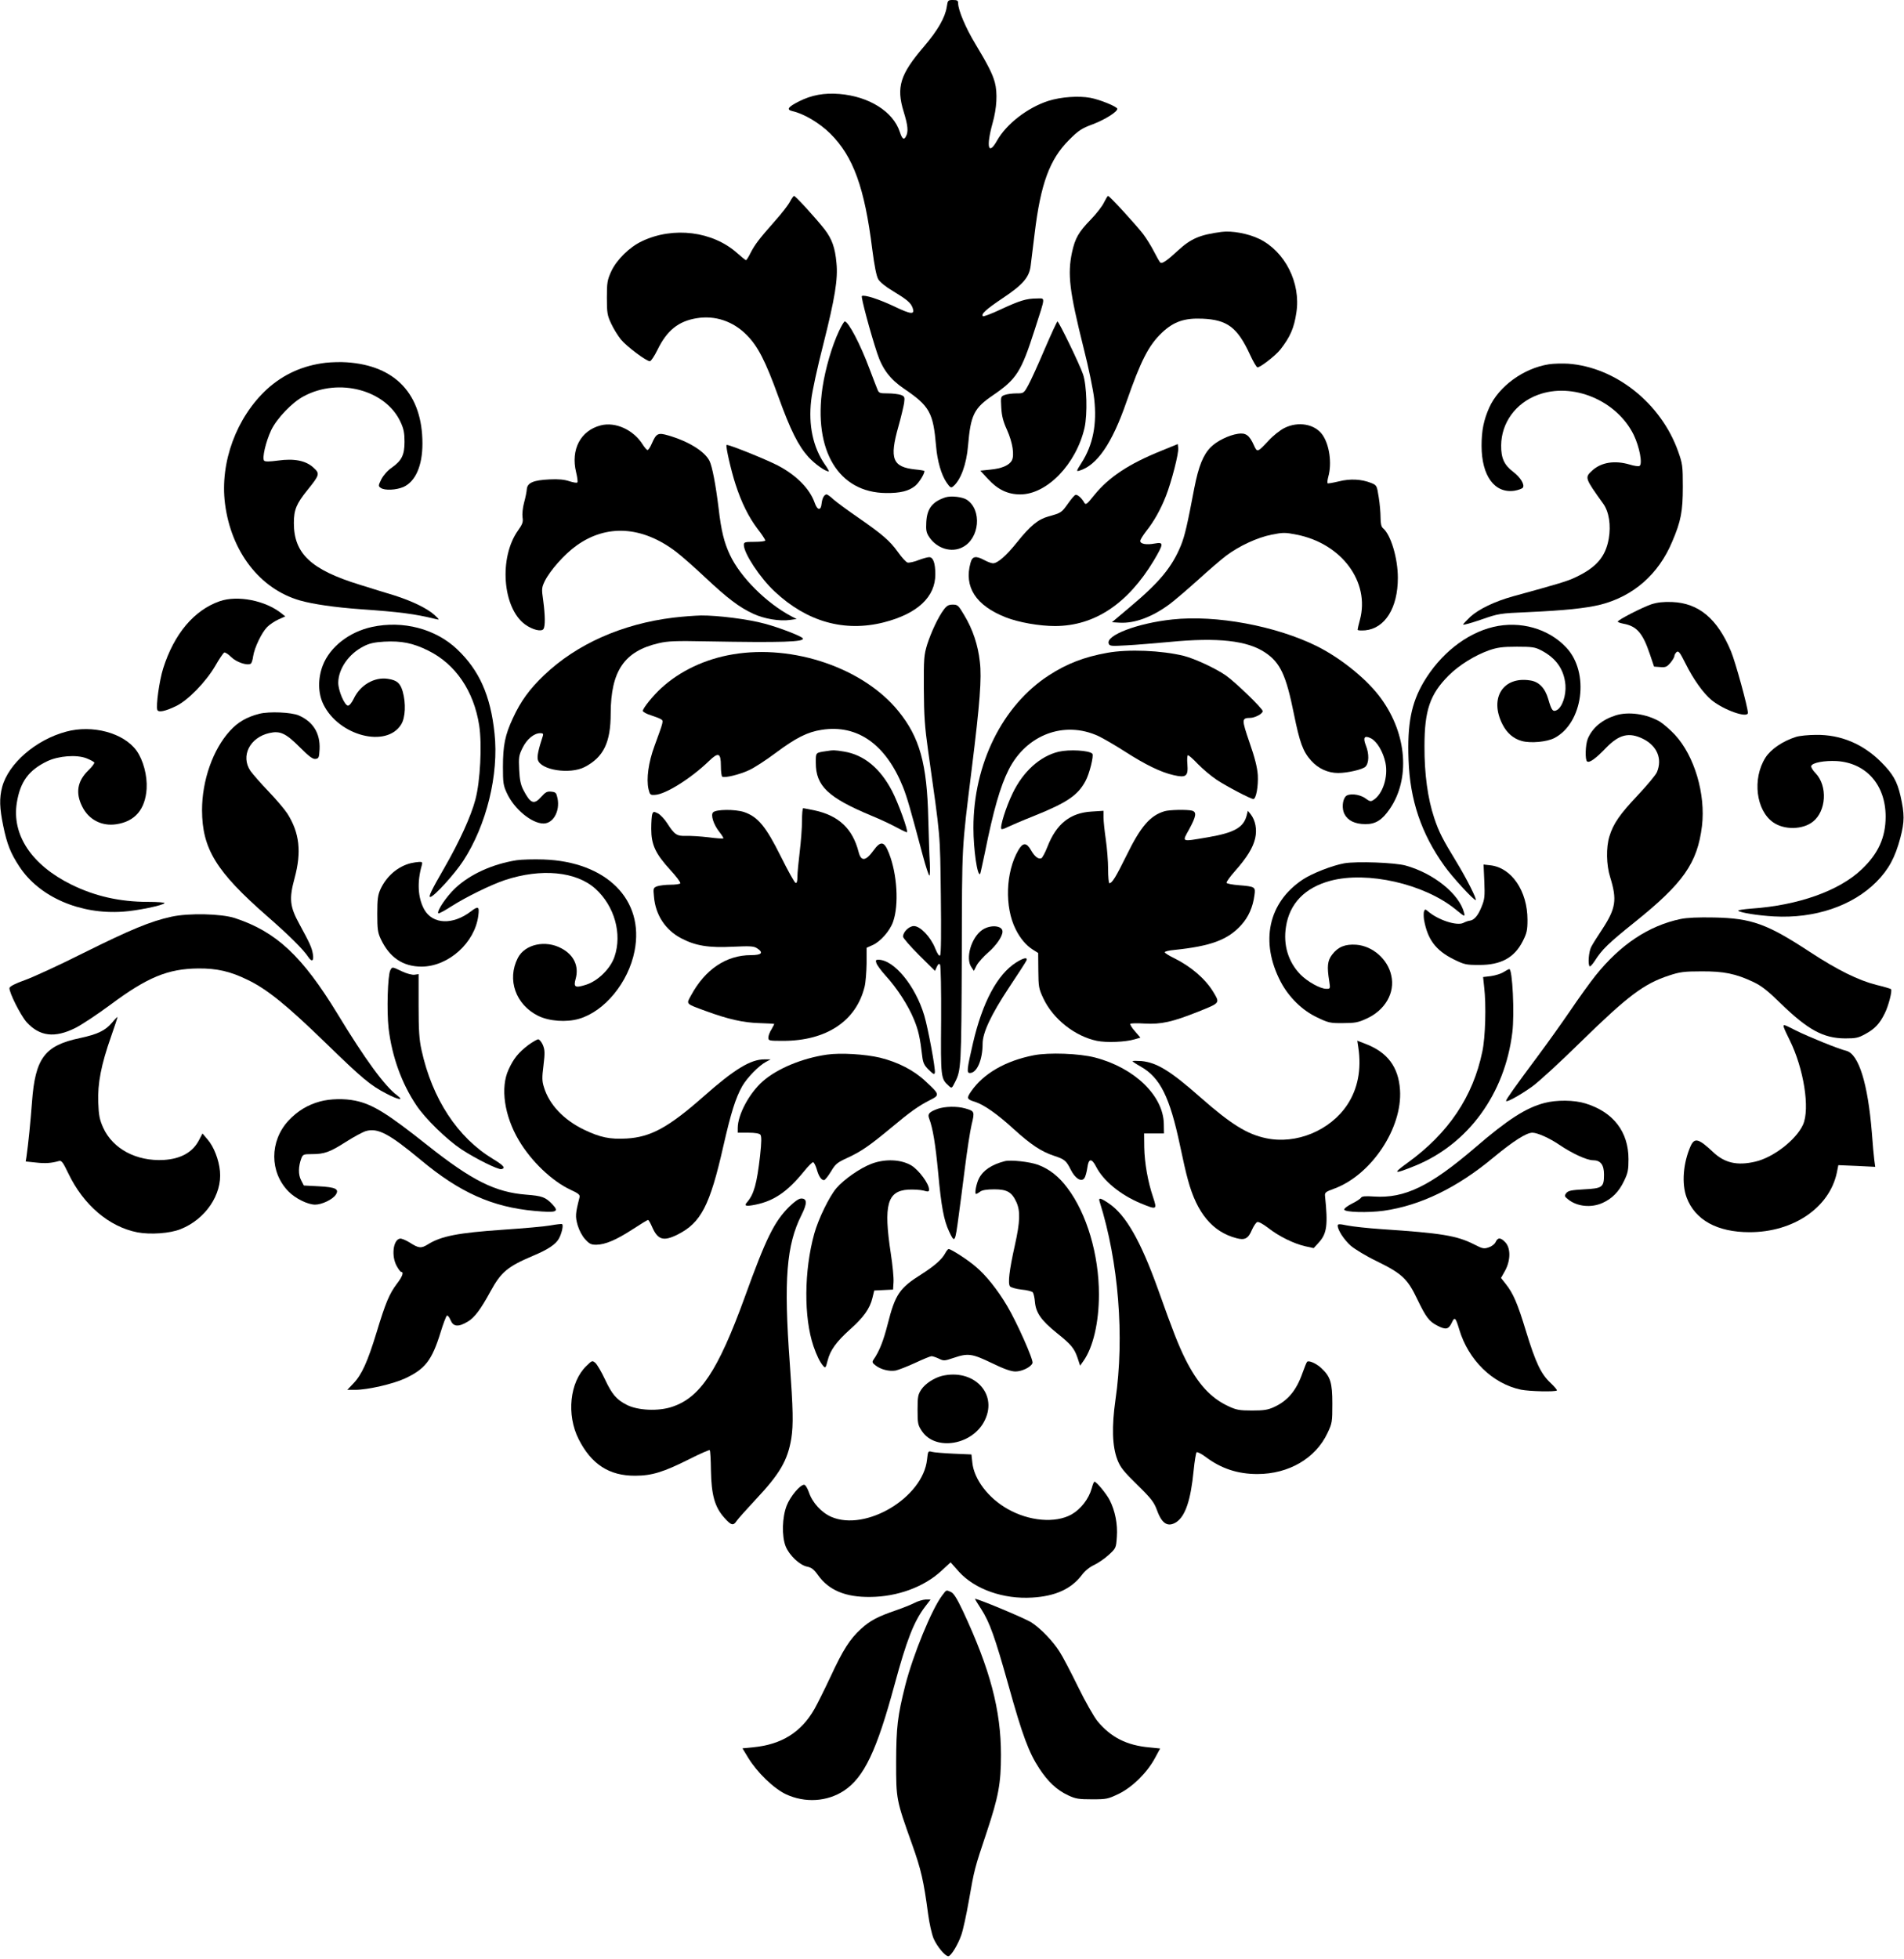 <?xml version="1.0" standalone="no"?>
<!DOCTYPE svg PUBLIC "-//W3C//DTD SVG 20010904//EN"
 "http://www.w3.org/TR/2001/REC-SVG-20010904/DTD/svg10.dtd">
<svg version="1.0" xmlns="http://www.w3.org/2000/svg"
 width="1244pt" height="1280pt" viewBox="0 0 1244 1280"
 preserveAspectRatio="xMidYMid meet">
<g transform="translate(0,1280) scale(0.1,-0.1)"
fill="#000000" stroke="none">
<path d="M6186 12756 c-11 -71 -58 -153 -150 -261 -155 -181 -181 -264 -132
-424 28 -91 32 -131 15 -162 -13 -26 -25 -17 -40 29 -43 133 -201 232 -394
248 -102 8 -182 -7 -264 -48 -73 -37 -85 -54 -44 -64 76 -17 177 -77 248 -147
150 -149 224 -353 274 -756 14 -108 27 -174 39 -195 11 -19 49 -50 97 -78 92
-56 114 -75 127 -107 18 -48 -7 -47 -119 7 -102 48 -195 78 -212 68 -7 -5 56
-241 100 -373 34 -104 85 -171 175 -232 169 -115 191 -156 210 -376 8 -96 34
-187 69 -238 23 -33 29 -36 42 -25 50 41 88 145 98 268 17 199 38 243 163 328
155 106 184 153 272 427 73 227 71 205 14 205 -68 0 -112 -14 -237 -72 -59
-28 -111 -47 -115 -44 -14 14 19 44 132 120 129 86 171 135 180 210 3 22 15
118 26 211 39 324 98 484 224 610 63 63 82 76 158 104 78 30 158 80 158 100 0
14 -115 61 -177 72 -75 14 -191 6 -273 -20 -135 -43 -275 -151 -336 -260 -57
-101 -72 -41 -29 114 28 99 33 198 15 266 -15 56 -46 117 -128 253 -64 106
-111 219 -112 264 0 18 -5 22 -34 22 -32 0 -34 -2 -40 -44z"/>
<path d="M5161 11482 c-10 -20 -54 -77 -98 -126 -104 -118 -130 -152 -159
-208 -13 -27 -27 -48 -30 -48 -3 0 -29 21 -57 46 -160 143 -417 176 -623 78
-81 -38 -165 -121 -200 -196 -26 -57 -29 -73 -29 -173 0 -99 3 -116 28 -169
15 -33 44 -79 63 -103 37 -46 167 -143 190 -143 7 0 30 34 50 75 61 126 137
187 256 206 121 20 239 -20 328 -111 72 -73 121 -168 205 -400 80 -222 131
-323 198 -397 42 -45 109 -93 132 -93 3 0 -8 21 -26 46 -77 112 -108 256 -89
419 5 52 41 218 80 369 75 298 96 424 85 529 -9 99 -29 155 -77 218 -52 67
-190 219 -200 219 -4 0 -16 -17 -27 -38z"/>
<path d="M7214 11479 c-10 -23 -49 -74 -87 -113 -80 -82 -103 -123 -123 -215
-30 -143 -17 -252 75 -621 33 -129 64 -280 70 -335 19 -167 -8 -302 -83 -419
-34 -54 -35 -57 -14 -51 116 35 214 178 308 450 94 270 145 369 232 452 77 72
146 96 264 91 163 -7 229 -57 311 -235 21 -46 43 -83 49 -83 19 0 118 77 149
116 64 82 90 140 105 242 30 193 -74 399 -242 481 -72 35 -179 55 -247 46
-142 -19 -199 -43 -285 -122 -69 -64 -102 -87 -114 -79 -5 3 -23 35 -41 70
-18 36 -51 89 -73 118 -54 69 -219 248 -228 248 -4 0 -15 -19 -26 -41z"/>
<path d="M5482 10638 c-47 -100 -89 -245 -108 -369 -61 -413 105 -688 416
-690 93 -1 149 13 191 48 25 22 59 76 59 96 0 2 -27 7 -60 10 -149 16 -170 69
-110 281 17 60 33 129 37 152 5 40 4 44 -21 54 -15 5 -53 10 -85 10 -55 0 -59
2 -69 28 -6 15 -30 76 -52 135 -59 158 -137 307 -161 307 -4 0 -21 -28 -37
-62z"/>
<path d="M6825 10518 c-43 -101 -91 -207 -107 -235 -29 -53 -30 -53 -78 -53
-27 0 -61 -5 -75 -10 -27 -10 -27 -12 -23 -83 3 -54 12 -90 38 -147 36 -81 49
-164 31 -198 -17 -32 -66 -53 -140 -60 l-66 -7 50 -54 c64 -70 130 -101 211
-101 174 0 365 197 420 435 20 90 15 277 -10 350 -23 67 -158 345 -167 345 -3
0 -41 -82 -84 -182z"/>
<path d="M2128 10430 c-151 -18 -277 -76 -383 -172 -200 -184 -309 -478 -275
-748 40 -314 228 -558 490 -633 84 -24 228 -45 395 -57 257 -18 352 -30 495
-65 23 -6 21 -3 -12 28 -48 43 -145 90 -261 127 -51 15 -153 47 -227 70 -318
98 -430 203 -430 403 0 87 17 127 90 217 79 98 81 106 38 145 -50 46 -126 61
-232 46 -54 -7 -83 -8 -90 -1 -15 15 10 123 46 200 37 77 137 182 214 222 229
122 535 40 631 -169 21 -45 26 -73 26 -129 0 -86 -18 -123 -83 -169 -27 -18
-54 -49 -68 -75 -21 -42 -21 -46 -5 -57 25 -19 102 -15 150 6 78 36 123 139
123 283 0 321 -175 510 -495 531 -38 3 -100 1 -137 -3z"/>
<path d="M10119 10420 c-164 -26 -326 -143 -389 -283 -36 -81 -50 -150 -50
-249 0 -197 85 -313 215 -294 24 4 48 13 54 19 15 19 -13 67 -63 105 -58 44
-79 89 -78 172 1 147 94 276 239 330 227 85 516 -35 627 -261 38 -79 59 -190
38 -203 -7 -4 -35 0 -64 9 -98 29 -186 15 -245 -39 -50 -46 -49 -48 72 -217
38 -53 51 -141 36 -228 -21 -119 -81 -188 -216 -252 -54 -26 -108 -42 -410
-125 -119 -33 -223 -83 -279 -134 -25 -24 -46 -46 -46 -50 0 -5 53 10 117 32
115 40 121 41 308 49 240 11 375 25 473 49 214 55 378 198 467 410 58 135 70
200 70 360 0 137 -2 150 -31 232 -112 314 -409 550 -719 572 -38 2 -95 1 -126
-4z"/>
<path d="M3925 10021 c-132 -34 -197 -158 -161 -306 8 -33 12 -63 8 -67 -4 -4
-27 0 -52 8 -32 11 -70 15 -130 12 -105 -5 -144 -22 -148 -63 -1 -17 -9 -57
-18 -89 -9 -34 -13 -75 -10 -96 5 -30 0 -44 -29 -85 -127 -178 -102 -507 46
-615 49 -35 107 -49 120 -29 12 19 11 89 -2 186 -11 76 -10 84 10 126 34 69
129 177 208 233 197 141 428 127 648 -39 33 -25 119 -100 190 -167 148 -139
224 -197 317 -240 71 -33 172 -50 240 -40 l43 6 -35 18 c-164 87 -333 256
-401 401 -38 81 -57 157 -74 305 -19 155 -42 275 -60 310 -32 62 -137 127
-268 165 -68 20 -79 14 -108 -52 -10 -24 -23 -43 -28 -43 -5 0 -18 15 -30 33
-60 98 -179 153 -276 128z"/>
<path d="M8392 10004 c-28 -14 -75 -51 -104 -83 -73 -78 -74 -78 -96 -29 -29
65 -53 82 -104 74 -60 -9 -137 -47 -177 -87 -50 -50 -80 -125 -108 -268 -46
-243 -62 -310 -86 -371 -58 -143 -139 -242 -331 -403 l-121 -102 49 -3 c99 -6
215 37 329 122 32 24 115 95 184 157 69 63 151 133 182 157 86 65 205 120 299
139 76 15 88 15 164 0 294 -58 480 -309 413 -557 -8 -30 -15 -59 -15 -64 0 -5
22 -6 50 -4 129 13 213 146 213 343 0 128 -46 282 -97 324 -11 9 -16 31 -16
70 0 31 -5 91 -12 133 -12 77 -13 78 -50 93 -64 25 -136 29 -211 10 -38 -9
-71 -15 -73 -12 -3 3 -1 22 5 44 24 87 7 208 -39 273 -50 70 -158 89 -248 44z"/>
<path d="M4747 9893 c-7 -7 30 -170 59 -258 39 -120 85 -212 142 -288 29 -37
52 -72 52 -78 0 -5 -31 -9 -70 -9 -64 0 -70 -2 -70 -20 0 -55 106 -216 202
-305 210 -197 455 -266 712 -201 220 56 338 166 337 315 0 72 -14 111 -40 111
-11 0 -43 -9 -72 -20 -28 -11 -60 -18 -70 -15 -10 3 -38 34 -62 68 -53 74
-102 116 -262 227 -66 45 -137 98 -158 116 -20 19 -41 34 -46 34 -16 0 -29
-25 -33 -60 -4 -47 -27 -45 -44 2 -32 94 -120 183 -242 247 -84 43 -328 141
-335 134z"/>
<path d="M7590 9856 c-214 -86 -345 -173 -440 -290 -48 -60 -56 -66 -65 -51
-17 31 -46 56 -58 52 -7 -2 -29 -28 -50 -58 -41 -58 -44 -60 -127 -83 -68 -19
-119 -61 -206 -170 -70 -87 -126 -136 -156 -136 -10 0 -35 9 -55 20 -58 31
-80 27 -92 -17 -44 -158 35 -279 230 -356 84 -33 219 -57 323 -57 257 1 473
144 644 427 66 112 67 123 6 112 -54 -10 -94 -3 -94 17 0 8 18 37 39 64 52 66
93 139 129 230 36 92 85 281 80 314 l-3 25 -105 -43z"/>
<path d="M6178 9551 c-86 -28 -121 -73 -126 -161 -3 -55 0 -70 20 -100 50 -74
145 -103 217 -65 112 57 128 244 28 310 -29 19 -103 27 -139 16z"/>
<path d="M1435 8872 c-167 -58 -298 -214 -369 -439 -25 -80 -48 -244 -38 -271
7 -18 52 -9 122 25 78 37 195 158 256 262 26 46 53 85 59 88 7 2 27 -11 46
-30 33 -33 104 -57 127 -43 6 3 13 25 16 49 9 57 56 155 92 191 16 16 49 38
73 49 l45 20 -24 19 c-105 85 -288 121 -405 80z"/>
<path d="M10789 8852 c-61 -21 -219 -102 -219 -113 0 -4 17 -10 38 -14 86 -16
125 -61 171 -197 l28 -83 40 -3 c35 -3 44 1 67 28 14 17 26 37 26 45 0 7 7 18
14 25 13 10 22 -2 57 -72 53 -107 118 -197 172 -242 81 -66 237 -120 237 -83
0 36 -81 331 -110 401 -89 214 -211 316 -385 323 -58 2 -95 -2 -136 -15z"/>
<path d="M6167 8818 c-37 -49 -82 -145 -109 -228 -21 -69 -23 -91 -22 -290 1
-176 6 -249 28 -405 82 -579 78 -532 83 -943 3 -241 2 -387 -5 -394 -6 -6 -18
11 -33 49 -30 74 -97 143 -138 143 -31 0 -71 -38 -71 -69 0 -9 47 -63 104
-120 l105 -104 12 27 c9 19 15 23 21 14 5 -7 8 -170 7 -363 -3 -375 -2 -382
49 -428 20 -19 21 -18 40 20 42 81 43 99 46 826 2 757 -2 680 66 1232 52 418
65 587 52 691 -12 110 -46 212 -102 305 -38 64 -43 69 -75 69 -27 0 -39 -7
-58 -32z"/>
<path d="M4400 8765 c-336 -41 -632 -173 -844 -375 -96 -91 -154 -171 -205
-282 -51 -109 -65 -178 -65 -318 0 -103 2 -121 26 -172 47 -103 162 -198 239
-198 63 0 108 79 92 163 -8 38 -12 42 -41 45 -27 3 -38 -3 -64 -32 -49 -56
-72 -47 -119 44 -17 33 -24 67 -27 132 -4 80 -2 93 22 142 28 57 75 96 116 96
17 0 21 -4 17 -17 -29 -88 -39 -135 -33 -156 17 -68 209 -98 306 -48 123 64
170 160 170 350 1 278 89 407 314 459 59 14 113 16 311 12 495 -9 645 -4 630
20 -9 14 -150 69 -247 95 -108 30 -310 55 -418 54 -41 -1 -122 -7 -180 -14z"/>
<path d="M7660 8753 c-228 -24 -437 -104 -416 -158 6 -16 16 -17 119 -11 61 3
186 14 277 22 317 31 510 9 626 -69 99 -66 137 -148 188 -402 38 -187 59 -245
113 -305 46 -51 109 -80 176 -80 61 0 160 23 178 41 24 24 25 84 3 139 -21 53
-9 68 34 46 39 -20 79 -88 94 -159 19 -91 -17 -204 -78 -243 -18 -12 -24 -11
-54 11 -39 28 -110 34 -129 11 -21 -25 -24 -81 -7 -114 22 -43 69 -66 137 -66
65 -1 109 26 159 99 134 195 113 486 -54 718 -87 123 -261 265 -421 345 -268
133 -660 206 -945 175z"/>
<path d="M2430 8704 c-148 -32 -274 -130 -321 -251 -33 -86 -32 -182 4 -255
101 -206 412 -286 508 -131 28 45 32 138 10 216 -16 54 -37 73 -96 82 -88 14
-182 -40 -224 -130 -12 -25 -28 -45 -37 -45 -22 0 -64 97 -64 150 1 90 68 188
165 237 38 20 70 27 135 31 113 6 188 -9 287 -58 179 -88 299 -264 334 -490
19 -124 7 -365 -25 -484 -28 -107 -104 -274 -203 -446 -85 -147 -105 -190 -92
-190 23 0 158 148 215 235 153 234 234 566 205 834 -26 247 -99 411 -244 549
-141 134 -354 190 -557 146z"/>
<path d="M9756 8704 c-178 -43 -346 -177 -455 -361 -80 -137 -107 -272 -98
-507 9 -263 83 -482 234 -693 50 -71 190 -223 204 -223 12 0 -58 139 -125 249
-91 149 -114 194 -145 286 -43 128 -65 291 -64 470 0 235 36 339 157 461 69
69 171 132 266 166 53 18 86 23 180 23 102 0 120 -3 160 -24 98 -51 149 -125
158 -226 5 -69 -21 -145 -56 -164 -26 -14 -35 -2 -56 71 -21 73 -61 115 -120
123 -176 27 -266 -116 -180 -286 29 -58 72 -95 127 -110 58 -16 163 -6 212 19
188 97 232 428 79 591 -116 125 -303 177 -478 135z"/>
<path d="M7234 8535 c-150 -27 -262 -70 -381 -147 -304 -197 -493 -580 -493
-996 0 -142 26 -322 44 -301 2 2 15 65 31 139 55 274 100 432 155 541 116 230
364 323 587 220 33 -16 111 -61 173 -101 134 -86 234 -135 318 -154 82 -19 96
-7 90 71 -3 30 -1 56 3 59 4 2 33 -23 65 -57 32 -33 88 -80 124 -104 67 -44
222 -125 239 -125 18 0 33 84 29 157 -4 51 -19 112 -54 212 -52 152 -52 160 4
161 31 0 82 27 82 44 0 17 -181 192 -242 234 -68 47 -203 109 -273 127 -147
36 -363 45 -501 20z"/>
<path d="M4788 8525 c-180 -30 -345 -108 -467 -220 -53 -48 -121 -132 -121
-149 0 -7 24 -20 53 -29 28 -9 58 -21 66 -26 17 -11 17 -11 -43 -175 -39 -106
-54 -213 -39 -281 9 -37 12 -40 42 -38 69 3 235 107 353 221 62 60 78 54 78
-32 0 -36 4 -67 9 -70 16 -10 115 14 176 43 33 15 110 65 170 110 135 101 211
139 303 153 234 37 420 -95 532 -374 28 -72 46 -135 130 -450 19 -71 38 -128
42 -128 4 0 5 37 3 83 -3 45 -7 174 -10 287 -8 361 -56 533 -196 705 -228 280
-685 437 -1081 370z"/>
<path d="M1695 8137 c-83 -21 -141 -55 -192 -111 -112 -122 -183 -325 -183
-519 1 -252 92 -401 425 -692 143 -125 238 -219 269 -267 24 -36 38 -26 30 20
-7 42 -20 70 -88 195 -63 115 -68 165 -31 301 46 170 32 295 -47 420 -18 28
-74 94 -124 146 -50 52 -103 113 -118 134 -65 97 -4 218 124 247 70 16 107 -1
198 -92 62 -62 86 -80 104 -77 21 3 23 9 26 63 5 104 -42 180 -136 221 -49 21
-193 27 -257 11z"/>
<path d="M10555 8126 c-88 -28 -151 -81 -181 -152 -16 -39 -19 -140 -4 -149
16 -10 57 20 125 91 84 86 149 102 240 57 92 -46 127 -130 91 -217 -7 -18 -64
-86 -126 -152 -118 -125 -160 -186 -185 -269 -22 -71 -20 -186 5 -265 46 -149
38 -204 -53 -343 -30 -45 -62 -96 -71 -114 -16 -31 -22 -113 -10 -126 4 -4 19
13 34 36 47 74 88 114 260 252 318 255 410 386 440 628 25 208 -49 459 -177
597 -31 33 -76 72 -99 86 -86 50 -205 67 -289 40z"/>
<path d="M432 8020 c-198 -53 -377 -208 -418 -362 -19 -73 -17 -137 7 -253 25
-121 48 -179 106 -267 130 -198 396 -314 677 -294 91 6 262 41 271 56 3 4 -46
8 -108 8 -184 0 -347 37 -501 113 -259 128 -390 324 -356 535 22 137 78 213
199 271 74 35 191 44 256 19 25 -10 47 -22 51 -27 3 -5 -15 -29 -40 -53 -71
-70 -84 -147 -38 -237 42 -84 127 -128 221 -114 123 18 190 97 199 232 5 86
-22 187 -66 249 -84 116 -288 171 -460 124z"/>
<path d="M11735 7986 c-88 -28 -165 -80 -201 -137 -86 -137 -61 -344 52 -422
72 -50 192 -48 259 5 87 69 97 232 18 316 -19 19 -32 41 -29 48 8 22 87 36
166 32 193 -12 320 -156 320 -363 0 -136 -48 -242 -157 -345 -147 -140 -414
-235 -721 -256 -51 -4 -89 -10 -85 -14 15 -13 127 -31 233 -37 268 -15 514 69
670 226 80 81 122 159 156 287 28 107 28 155 1 275 -22 95 -50 144 -126 220
-119 119 -264 180 -425 178 -50 0 -109 -6 -131 -13z"/>
<path d="M5400 7893 c-73 -11 -70 -8 -70 -76 0 -152 80 -228 366 -347 54 -22
128 -57 163 -76 35 -19 65 -33 67 -31 9 9 -58 194 -98 270 -78 149 -184 236
-314 257 -60 10 -70 10 -114 3z"/>
<path d="M6917 7889 c-121 -29 -232 -128 -301 -272 -43 -88 -85 -222 -73 -233
3 -3 20 2 39 12 18 9 97 43 175 74 214 86 285 134 335 227 26 47 56 168 45
179 -21 22 -151 29 -220 13z"/>
<path d="M5240 7438 c0 -46 -7 -137 -15 -203 -8 -65 -15 -139 -15 -163 0 -30
-4 -43 -12 -40 -7 2 -50 79 -96 172 -98 197 -150 260 -241 291 -59 19 -182 18
-202 -2 -17 -17 3 -80 41 -128 17 -21 28 -40 26 -42 -2 -3 -46 0 -98 7 -51 6
-117 10 -145 9 -61 -2 -76 8 -124 83 -17 27 -45 56 -60 64 -27 13 -30 13 -37
-3 -4 -10 -7 -54 -7 -98 0 -103 27 -162 125 -269 39 -42 68 -81 65 -87 -4 -5
-33 -9 -65 -9 -32 0 -71 -5 -86 -10 -26 -10 -27 -13 -21 -70 10 -117 74 -215
176 -269 94 -50 181 -64 339 -56 113 5 137 4 158 -10 45 -29 31 -45 -40 -45
-161 0 -299 -93 -391 -263 -32 -58 -38 -53 96 -102 144 -53 244 -76 349 -79
52 -2 96 -4 98 -5 2 0 -6 -16 -17 -35 -12 -18 -21 -43 -21 -55 0 -20 5 -21 96
-21 283 0 478 129 533 354 7 28 12 96 13 152 l0 102 40 18 c51 23 112 92 133
152 39 110 27 312 -27 448 -31 80 -54 83 -103 15 -49 -67 -79 -70 -95 -8 -39
153 -130 239 -289 273 -36 7 -69 14 -73 14 -5 0 -8 -37 -8 -82z"/>
<path d="M7608 7500 c-93 -28 -155 -99 -247 -287 -71 -144 -95 -183 -113 -183
-4 0 -8 42 -8 93 0 50 -7 137 -15 192 -8 55 -15 120 -15 144 l0 44 -78 -5
c-139 -8 -230 -80 -288 -229 -15 -39 -34 -73 -40 -76 -20 -8 -44 11 -68 53
-29 51 -53 51 -83 -1 -83 -144 -90 -371 -17 -516 29 -59 68 -105 112 -133 l35
-22 1 -114 c1 -108 3 -119 33 -183 64 -135 206 -247 350 -277 63 -13 186 -8
246 10 l38 11 -35 41 c-20 22 -33 44 -31 49 3 4 45 5 93 2 109 -6 181 10 354
79 142 57 139 54 95 128 -52 85 -144 165 -257 221 -33 16 -60 33 -60 38 0 5
28 12 63 15 240 25 350 66 438 164 46 51 75 116 85 193 8 55 5 57 -103 66 -40
3 -76 10 -79 15 -3 5 21 39 54 76 79 89 119 154 133 216 13 58 1 118 -30 157
l-18 22 -7 -28 c-20 -81 -80 -115 -254 -145 -178 -30 -170 -34 -122 53 46 85
50 112 18 121 -32 8 -148 6 -180 -4z"/>
<path d="M3375 7180 c-157 -25 -303 -91 -400 -182 -57 -53 -124 -152 -111
-165 3 -3 42 18 87 47 94 60 255 139 347 170 238 79 466 57 592 -56 125 -113
176 -295 125 -444 -26 -78 -109 -160 -188 -184 -70 -22 -81 -15 -66 39 23 82
-11 156 -92 199 -104 57 -240 28 -286 -63 -72 -141 -14 -305 134 -378 72 -35
184 -43 266 -19 168 49 323 238 363 443 66 335 -183 584 -596 598 -63 2 -142
0 -175 -5z"/>
<path d="M2685 7161 c-85 -21 -159 -84 -199 -170 -17 -38 -21 -65 -21 -161 0
-98 3 -122 22 -163 57 -122 145 -182 268 -182 175 1 348 156 370 333 8 60 0
65 -48 28 -119 -91 -250 -85 -305 12 -42 76 -48 179 -16 290 5 18 3 22 -17 21
-13 -1 -37 -4 -54 -8z"/>
<path d="M8783 7160 c-78 -14 -211 -66 -271 -106 -226 -150 -281 -407 -144
-669 53 -100 140 -186 238 -232 73 -35 85 -38 169 -37 77 0 99 4 153 29 122
55 188 170 162 282 -23 107 -122 193 -229 201 -72 5 -119 -14 -157 -64 -31
-40 -35 -78 -19 -176 7 -47 7 -48 -19 -48 -40 0 -123 46 -171 95 -78 81 -112
192 -93 310 23 152 123 256 291 301 241 64 611 -20 816 -186 61 -50 63 -51 57
-24 -31 123 -198 258 -381 309 -70 20 -322 29 -402 15z"/>
<path d="M9698 7041 c4 -97 2 -117 -18 -165 -23 -58 -49 -88 -78 -91 -9 -1
-27 -7 -40 -14 -42 -22 -167 18 -234 77 -16 13 -18 13 -24 -2 -3 -9 -3 -33 0
-54 23 -130 77 -201 193 -259 71 -35 82 -37 167 -37 143 -1 231 48 285 155 27
53 31 73 31 140 0 188 -104 341 -243 356 l-44 5 5 -111z"/>
<path d="M1120 6811 c-137 -30 -267 -84 -575 -237 -159 -80 -333 -160 -385
-178 -59 -21 -96 -40 -98 -50 -5 -25 72 -179 112 -224 85 -93 183 -105 318
-38 40 20 143 88 228 151 243 181 377 236 575 238 122 1 210 -19 322 -74 126
-60 256 -165 508 -410 244 -237 294 -279 400 -334 76 -40 117 -47 72 -13 -83
61 -212 238 -391 533 -231 379 -401 538 -671 627 -89 29 -302 34 -415 9z"/>
<path d="M10980 6796 c-209 -44 -393 -167 -555 -369 -36 -45 -111 -149 -167
-232 -56 -82 -149 -212 -207 -290 -147 -197 -211 -287 -211 -297 0 -13 87 34
170 93 41 29 185 161 320 294 305 298 410 378 575 432 70 23 97 27 210 27 148
1 225 -15 340 -69 55 -26 94 -57 180 -141 177 -172 278 -227 420 -228 70 0 86
3 133 29 61 33 93 67 126 134 24 47 51 150 41 159 -3 3 -47 16 -97 28 -117 30
-253 97 -433 215 -279 183 -380 220 -625 225 -105 2 -176 -1 -220 -10z"/>
<path d="M6418 6725 c-72 -49 -112 -186 -71 -244 l16 -24 18 36 c11 20 44 57
75 84 53 46 94 105 94 137 0 40 -79 47 -132 11z"/>
<path d="M6639 6512 c-123 -78 -220 -260 -282 -527 -40 -173 -42 -195 -20
-195 46 0 83 86 83 192 0 71 56 190 171 364 61 91 113 172 116 180 8 22 -19
17 -68 -14z"/>
<path d="M5726 6508 c4 -13 31 -50 61 -83 74 -81 146 -192 184 -284 29 -70 40
-117 55 -245 5 -40 13 -57 42 -85 29 -29 37 -33 40 -19 5 24 -44 289 -69 373
-58 195 -198 365 -300 365 -17 0 -19 -4 -13 -22z"/>
<path d="M2550 6461 c-17 -33 -24 -267 -11 -380 22 -183 85 -359 182 -503 58
-87 198 -223 294 -287 93 -61 240 -134 261 -129 30 6 15 24 -56 67 -231 140
-396 392 -466 711 -15 68 -19 127 -19 290 l0 206 -27 -4 c-15 -2 -50 7 -82 22
-65 31 -63 31 -76 7z"/>
<path d="M9823 6449 c-17 -11 -54 -22 -82 -26 l-51 -6 7 -66 c14 -115 8 -329
-12 -421 -61 -295 -222 -534 -489 -727 -101 -73 -91 -76 50 -19 346 141 586
469 635 871 15 122 1 417 -20 414 -3 0 -20 -9 -38 -20z"/>
<path d="M732 6119 c-44 -52 -94 -76 -210 -101 -230 -48 -292 -131 -313 -418
-9 -122 -24 -274 -36 -357 l-5 -31 67 -7 c61 -7 101 -4 150 10 17 5 26 -7 62
-82 99 -206 266 -348 451 -384 85 -16 213 -7 282 21 162 64 272 226 257 379
-7 75 -40 160 -81 207 l-33 39 -21 -40 c-41 -82 -119 -126 -232 -133 -178 -10
-333 72 -396 211 -23 52 -29 79 -32 164 -5 124 19 248 84 432 24 68 43 126 41
127 -1 1 -17 -15 -35 -37z"/>
<path d="M11655 6088 c4 -13 21 -49 37 -81 93 -186 135 -451 88 -555 -45 -99
-194 -214 -311 -241 -119 -28 -202 -9 -278 64 -93 87 -119 94 -145 38 -49
-111 -60 -246 -26 -337 55 -146 199 -226 411 -226 286 0 521 160 570 388 l10
50 120 -5 121 -6 -6 44 c-3 24 -11 105 -16 179 -26 322 -86 514 -167 535 -51
12 -248 92 -332 134 -78 40 -82 41 -76 19z"/>
<path d="M3452 5973 c-65 -50 -96 -88 -129 -160 -55 -118 -28 -303 67 -463 81
-137 216 -266 338 -323 54 -25 63 -33 58 -51 -27 -106 -28 -123 -12 -180 10
-34 30 -72 50 -93 27 -30 39 -35 72 -35 58 1 128 30 236 100 52 34 98 62 102
62 4 0 15 -19 25 -42 38 -89 75 -100 169 -53 152 77 210 188 298 577 50 219
80 315 124 393 32 55 109 134 155 158 l30 16 -40 0 c-90 1 -198 -65 -400 -244
-228 -201 -344 -264 -501 -273 -111 -6 -172 7 -279 58 -132 64 -227 164 -261
277 -13 40 -13 64 -3 143 10 82 9 100 -4 133 -9 20 -23 37 -30 37 -8 0 -37
-17 -65 -37z"/>
<path d="M8875 5955 c21 -142 -4 -269 -72 -372 -112 -169 -334 -261 -531 -219
-125 26 -230 92 -429 267 -196 173 -284 227 -385 237 -32 2 -58 2 -58 -1 0 -3
24 -19 53 -35 127 -72 190 -199 257 -517 17 -82 40 -184 52 -225 58 -215 160
-338 316 -379 55 -15 78 -3 102 55 11 24 26 47 34 50 9 4 39 -13 73 -39 69
-54 166 -102 241 -119 l55 -12 33 36 c54 59 61 115 41 306 -2 21 6 27 59 46
243 89 448 396 431 646 -10 150 -82 246 -227 301 l-52 20 7 -46z"/>
<path d="M5403 5910 c-161 -23 -325 -91 -419 -174 -89 -78 -164 -219 -164
-306 l0 -30 69 0 c45 0 72 -5 79 -13 8 -10 8 -47 -2 -138 -21 -183 -40 -251
-84 -302 -23 -26 -10 -30 55 -17 121 25 208 85 314 215 29 36 57 64 62 62 6
-2 16 -22 23 -45 13 -47 30 -72 48 -72 6 0 26 25 45 56 29 49 41 59 104 88 92
42 147 80 288 197 128 107 180 144 257 183 63 32 62 36 -31 122 -76 72 -180
125 -297 154 -98 23 -258 33 -347 20z"/>
<path d="M6755 5906 c-185 -36 -329 -119 -410 -236 -31 -45 -29 -52 27 -69 58
-19 145 -80 252 -178 110 -100 180 -147 263 -174 69 -23 79 -31 109 -91 29
-58 69 -82 89 -55 7 10 15 40 19 67 8 63 28 65 57 9 47 -93 159 -185 291 -240
107 -44 109 -43 82 39 -35 103 -56 226 -58 326 l-1 91 65 0 65 0 -1 62 c-3
185 -192 367 -449 434 -103 27 -302 34 -400 15z"/>
<path d="M2091 5604 c-81 -22 -147 -62 -207 -126 -123 -134 -123 -336 1 -462
45 -46 126 -86 174 -86 44 0 115 34 135 65 24 37 -1 49 -113 55 l-96 5 -18 35
c-19 36 -18 90 2 143 10 25 15 27 68 27 83 0 118 13 223 80 52 33 111 65 132
71 78 21 151 -18 357 -189 255 -213 468 -308 743 -333 147 -13 164 -7 116 44
-44 46 -66 54 -169 62 -203 16 -354 91 -649 325 -258 205 -356 266 -468 289
-71 15 -165 13 -231 -5z"/>
<path d="M10090 5594 c-121 -32 -238 -107 -454 -293 -293 -251 -458 -331 -659
-318 -56 4 -79 2 -85 -8 -4 -7 -31 -25 -60 -39 -29 -15 -52 -32 -49 -39 5 -17
154 -21 257 -7 241 34 482 151 720 350 127 105 213 160 252 160 33 0 113 -36
176 -79 84 -57 180 -101 220 -101 49 0 72 -29 72 -93 0 -83 -10 -91 -130 -97
-86 -5 -104 -9 -117 -25 -13 -18 -11 -22 13 -41 58 -47 151 -56 224 -23 63 28
108 74 141 144 25 51 29 72 29 142 0 179 -99 308 -281 364 -73 23 -190 24
-269 3z"/>
<path d="M6127 5556 c-57 -21 -68 -33 -56 -64 24 -63 41 -167 59 -357 20 -218
37 -308 71 -380 37 -79 39 -77 63 105 9 63 27 205 41 315 14 110 33 235 43
277 21 87 20 89 -43 107 -53 15 -131 13 -178 -3z"/>
<path d="M5694 5197 c-74 -28 -179 -101 -229 -159 -47 -55 -118 -201 -145
-298 -67 -242 -69 -547 -5 -735 21 -61 42 -104 63 -128 15 -17 17 -14 29 33
17 69 57 124 147 205 88 78 130 137 146 205 l12 49 61 3 62 3 3 49 c2 26 -6
111 -18 188 -48 316 -23 407 113 416 35 2 80 -1 100 -6 32 -9 37 -8 37 7 0 37
-65 125 -114 156 -68 41 -172 46 -262 12z"/>
<path d="M6565 5214 c-86 -22 -142 -60 -169 -113 -17 -33 -30 -101 -19 -101 4
0 17 7 27 15 13 10 44 15 92 15 84 0 115 -18 145 -84 26 -58 24 -128 -10 -280
-37 -166 -47 -251 -32 -270 6 -7 40 -17 76 -21 35 -3 68 -12 73 -18 5 -7 12
-36 14 -65 7 -70 42 -119 142 -200 94 -75 115 -100 137 -165 l16 -49 22 31
c63 89 101 251 101 435 0 259 -79 527 -206 695 -56 75 -117 123 -191 151 -54
20 -179 34 -218 24z"/>
<path d="M5156 4916 c-98 -98 -151 -205 -291 -593 -174 -478 -290 -653 -474
-714 -89 -30 -224 -24 -296 13 -68 35 -96 68 -143 168 -22 47 -50 94 -61 105
-21 18 -22 18 -60 -19 -109 -106 -131 -319 -50 -479 83 -163 199 -239 369
-238 109 0 186 24 353 108 71 36 131 62 134 59 4 -3 7 -63 8 -134 3 -157 24
-236 86 -306 46 -52 60 -56 82 -22 9 13 64 75 122 137 161 171 211 258 235
401 14 91 12 189 -10 493 -40 544 -22 772 77 968 38 76 37 107 -2 107 -16 0
-43 -19 -79 -54z"/>
<path d="M7185 4948 c123 -390 163 -882 103 -1293 -25 -176 -21 -303 12 -390
19 -50 40 -77 130 -165 94 -92 110 -114 130 -168 32 -88 71 -111 126 -76 59
40 94 143 113 339 6 60 15 113 19 117 4 4 31 -9 59 -30 101 -76 209 -112 338
-112 205 0 380 102 458 267 31 65 32 73 32 193 0 137 -12 176 -72 232 -32 30
-83 53 -93 41 -4 -4 -17 -37 -30 -73 -40 -114 -96 -181 -185 -222 -41 -19 -67
-23 -145 -23 -82 0 -103 4 -154 28 -116 54 -200 146 -281 307 -46 93 -80 179
-180 460 -113 314 -209 482 -319 557 -57 39 -71 41 -61 11z"/>
<path d="M3595 4794 c-38 -7 -178 -19 -310 -28 -291 -20 -402 -41 -490 -96
-43 -27 -60 -25 -116 11 -27 17 -56 29 -66 27 -45 -8 -57 -115 -21 -179 12
-22 25 -39 30 -39 18 0 6 -32 -29 -77 -49 -65 -74 -124 -133 -319 -59 -193
-97 -276 -152 -333 l-39 -41 52 0 c80 0 246 38 324 74 133 62 177 118 234 303
17 56 36 105 41 108 5 3 16 -10 24 -30 18 -43 50 -46 111 -10 44 25 86 81 150
199 69 126 111 161 278 232 96 40 147 74 168 111 19 33 32 91 21 96 -4 2 -38
-2 -77 -9z"/>
<path d="M8740 4793 c0 -29 41 -92 86 -132 26 -22 101 -68 168 -100 166 -81
203 -116 266 -249 57 -118 77 -145 132 -173 54 -28 72 -24 92 17 20 44 26 39
50 -41 60 -201 218 -355 404 -394 55 -11 224 -15 234 -5 3 3 -16 25 -42 50
-62 58 -97 132 -160 338 -54 178 -83 247 -133 309 l-30 38 27 48 c36 67 37
147 1 185 -30 32 -49 33 -63 2 -6 -14 -26 -29 -45 -35 -31 -11 -41 -9 -95 19
-114 58 -215 74 -607 100 -88 6 -188 17 -223 24 -52 11 -62 10 -62 -1z"/>
<path d="M6176 4613 c-21 -40 -71 -84 -156 -138 -143 -90 -171 -131 -220 -325
-28 -110 -55 -179 -93 -233 -10 -15 -8 -21 13 -37 34 -27 90 -41 131 -34 19 4
76 26 128 50 51 24 100 44 107 44 7 0 29 -7 48 -16 32 -16 37 -15 97 5 94 32
120 28 249 -34 80 -39 126 -55 155 -55 42 0 102 29 111 55 8 19 -103 268 -165
372 -62 105 -138 201 -205 257 -50 44 -162 116 -178 116 -4 0 -14 -12 -22 -27z"/>
<path d="M6154 3811 c-51 -13 -108 -50 -134 -88 -22 -33 -25 -47 -25 -133 0
-89 2 -100 28 -139 90 -135 337 -91 413 74 82 174 -77 335 -282 286z"/>
<path d="M6057 3265 c-26 -248 -399 -472 -625 -375 -65 28 -125 94 -147 161
-10 28 -23 49 -31 49 -27 0 -91 -77 -114 -136 -30 -77 -33 -199 -7 -266 23
-58 92 -124 141 -133 28 -6 44 -18 71 -56 70 -98 179 -144 340 -142 177 1 352
65 465 170 l61 56 55 -62 c104 -114 290 -180 479 -168 150 9 254 56 323 147
21 28 52 53 81 66 25 12 68 41 94 65 48 44 49 45 54 119 6 82 -11 170 -47 240
-21 41 -86 120 -99 120 -4 0 -12 -19 -18 -43 -19 -69 -71 -136 -132 -171 -106
-59 -278 -44 -418 36 -126 71 -219 194 -230 302 l-6 54 -116 5 c-64 3 -128 8
-142 12 -25 7 -26 5 -32 -50z"/>
<path d="M6156 2377 c-68 -89 -190 -387 -241 -586 -51 -203 -59 -274 -60 -501
0 -246 0 -247 105 -541 58 -163 75 -236 104 -454 8 -60 24 -132 36 -160 22
-51 75 -115 96 -115 17 0 63 75 85 139 11 31 33 131 49 223 36 206 37 210 116
446 78 234 94 321 94 507 0 293 -71 561 -250 943 -37 78 -59 113 -76 121 -33
15 -29 16 -58 -22z"/>
<path d="M6370 2354 c0 -2 18 -31 40 -65 56 -87 90 -182 180 -503 89 -320 132
-436 200 -539 57 -87 114 -141 189 -176 49 -23 69 -26 157 -26 95 0 103 2 176
37 90 45 185 140 235 234 l33 61 -69 7 c-149 13 -253 66 -340 171 -23 28 -80
128 -127 224 -47 96 -101 200 -121 230 -44 70 -124 153 -185 192 -42 27 -368
163 -368 153z"/>
<path d="M5975 2328 c-22 -11 -76 -33 -120 -48 -120 -41 -171 -68 -230 -122
-72 -66 -116 -134 -199 -313 -39 -83 -86 -177 -104 -209 -87 -153 -215 -233
-400 -251 l-71 -7 37 -61 c59 -97 167 -201 247 -239 125 -58 269 -49 379 23
132 88 214 261 331 694 79 291 126 412 199 508 l36 47 -33 0 c-17 -1 -50 -10
-72 -22z"/>
</g>
</svg>
